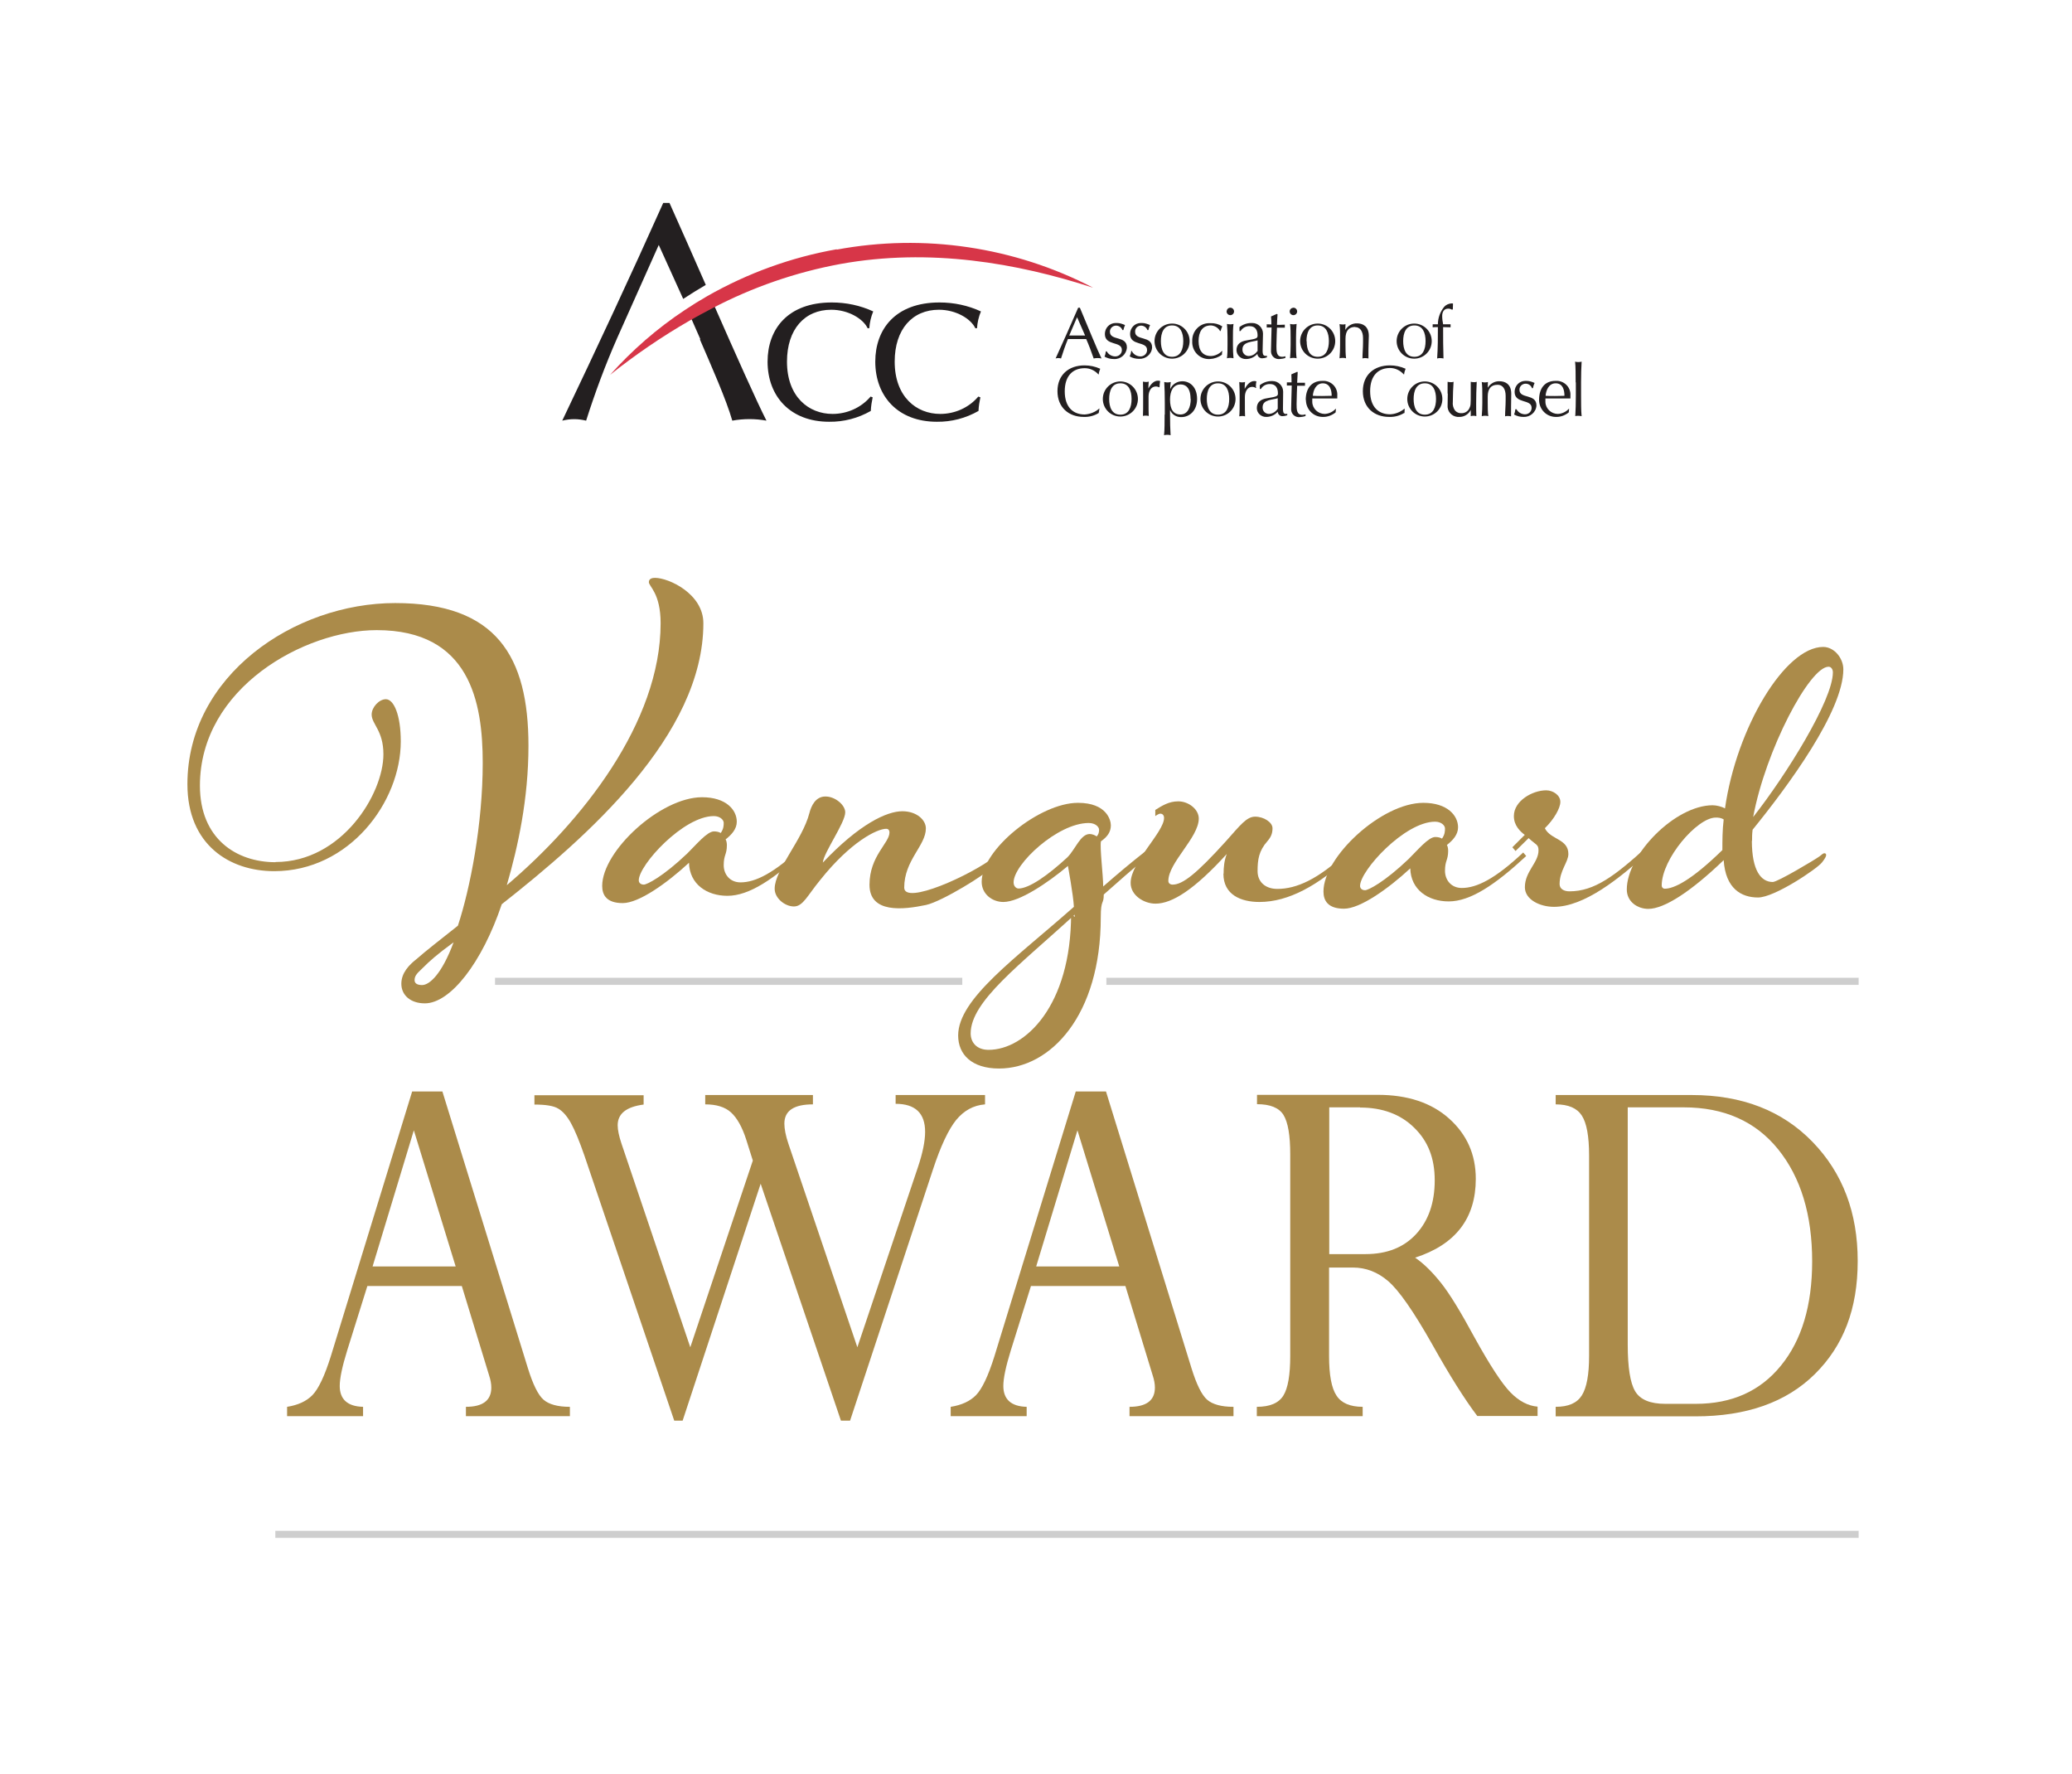 <?xml version="1.0" encoding="UTF-8"?>
<svg id="Layer_2" data-name="Layer 2" xmlns="http://www.w3.org/2000/svg" width="111" height="95" viewBox="0 0 111 95">
  <defs>
    <style>
      .cls-1 {
        fill: #fff;
      }

      .cls-2 {
        fill: #808285;
      }

      .cls-2, .cls-3 {
        stroke: #cecece;
        stroke-miterlimit: 10;
        stroke-width: .38px;
      }

      .cls-4 {
        fill: #ab8b4a;
      }

      .cls-5 {
        fill: #231f20;
      }

      .cls-6 {
        fill: #d73648;
      }

      .cls-3 {
        fill: none;
      }
    </style>
  </defs>
  <rect class="cls-1" width="111" height="95"/>
  <g>
    <line class="cls-3" x1="26.52" y1="52.56" x2="51.55" y2="52.56"/>
    <g>
      <path class="cls-4" d="M14.76,46.17c3.55,0,5.78-3.64,5.78-5.77,0-1.28-.63-1.61-.63-2.13,0-.39.4-.82.76-.82.43,0,.8.85.8,2.26,0,3.25-2.76,6.95-6.78,6.95-2.39,0-4.65-1.41-4.65-4.66,0-5.8,5.71-9.7,11.13-9.7s7.14,2.85,7.14,7.64c0,2.85-.56,5.41-1.16,7.47,3.99-3.38,8.24-8.69,8.24-14.03,0-1.61-.63-1.97-.63-2.2,0-.2.2-.23.33-.23.73,0,2.59.85,2.59,2.43,0,6-6.25,11.47-10.8,15.05-1.06,3.15-2.76,5.31-4.12,5.31-.76,0-1.26-.43-1.26-1.05,0-.59.43-1.02.8-1.31.56-.49,1.2-.98,2.23-1.8.66-2,1.33-5.44,1.33-8.72s-.7-7.11-5.68-7.11c-3.85,0-9.47,3.08-9.47,8.33,0,2.85,1.96,4.1,4.05,4.1ZM24.3,50.47c-.9.66-1.26.98-1.69,1.41-.33.3-.4.43-.4.62,0,.16.13.26.4.26.4,0,1.06-.59,1.69-2.29Z"/>
      <path class="cls-4" d="M43.12,45.55c-1.66,1.54-2.99,2.43-4.15,2.43-1.1,0-2.03-.62-2.06-1.77-1.2,1.11-2.69,2.16-3.55,2.16s-1.1-.43-1.1-.92c0-1.87,3.12-4.75,5.35-4.75,1.3,0,1.86.69,1.86,1.31,0,.39-.27.69-.6.95.03.03.07.16.07.3,0,.52-.17.52-.17,1.08,0,.49.33.92.9.92.8,0,1.79-.49,3.29-1.9l.17.2ZM38.6,44.63c.17-.23.17-.43.17-.56,0-.16-.2-.36-.53-.36-1.63,0-4.02,2.62-4.02,3.44,0,.13.1.23.27.23s1.03-.43,2.33-1.67c.47-.46,1.06-1.18,1.43-1.18.13,0,.3.03.37.1Z"/>
      <path class="cls-4" d="M52.96,46.57c0,.16-2.47,1.71-3.35,1.9-1.23.26-3.03.46-3.03-1.08s1.07-2.24,1.07-2.8c0-.16-.1-.2-.17-.2-.5,0-1.91.7-3.53,2.73-.7.85-.93,1.43-1.42,1.43-.47,0-1.03-.43-1.03-.95,0-1.02,1.49-2.61,1.86-4.05.1-.39.33-.89.86-.89s1.06.46,1.06.85c0,.56-1.16,2.16-1.2,2.69,1.96-2.07,3.43-2.75,4.26-2.75.76,0,1.26.46,1.26.92,0,.92-1.16,1.7-1.16,3.17,0,.95,3.55-.65,4.83-1.64.26-.2-.21.23-.01.23.1,0-.31.3-.31.43Z"/>
      <path class="cls-4" d="M57.75,43c1.53,0,1.76.92,1.76,1.21,0,.36-.2.62-.53.85-.07.33.12,1.83.12,2.42,1.43-1.25,3.06-2.59,4.12-3.15v.33c-1.06.59-2.46,1.8-4.09,3.25,0,.56-.16.23-.16,1.22,0,5.25-2.69,8.1-5.45,8.1-1.46,0-2.19-.75-2.19-1.77,0-1.97,3.08-4.13,6.2-6.89-.03-.62-.32-2.19-.32-2.19-1.06.89-2.59,1.93-3.46,1.93-.6,0-1.16-.43-1.16-1.08,0-1.74,3.12-4.23,5.15-4.23ZM57.57,48.99c-2.89,2.66-5.57,4.63-5.57,6.36,0,.46.3.88.96.88,1.96,0,4.42-2.36,4.42-7.28,0-.36.22.46.19.03ZM54.56,47.59c.56,0,1.56-.69,2.62-1.67.43-.43.7-1.25,1.2-1.25.13,0,.3.07.37.13.1-.1.13-.23.13-.36s-.17-.36-.56-.36c-1.66,0-4.02,2.2-4.02,3.18,0,.2.13.33.27.33Z"/>
      <path class="cls-4" d="M65.55,46.79c0-.33.03-.69.17-1.05-1.73,1.9-2.92,2.66-3.82,2.66-.6,0-1.33-.43-1.33-1.11,0-1.11,1.79-2.72,1.79-3.48,0-.13-.07-.23-.2-.23-.1,0-.27.13-.27.13v-.33c.37-.23.73-.46,1.23-.46.56,0,1.1.43,1.1.92,0,1.02-1.63,2.36-1.63,3.34,0,.13.1.2.23.2.53,0,1.26-.56,2.86-2.33.76-.85,1.1-1.31,1.56-1.31s.93.3.93.62c0,.26-.07.46-.27.69-.46.52-.53.98-.53,1.61,0,.56.4.95,1.06.95,1.03,0,2.19-.52,3.69-1.93l.17.2c-1.66,1.54-3.26,2.43-4.82,2.43-1,0-1.93-.39-1.93-1.51Z"/>
      <path class="cls-4" d="M81.76,45.85c-1.66,1.54-2.99,2.43-4.15,2.43-1.1,0-2.03-.62-2.06-1.77-1.2,1.11-2.69,2.16-3.55,2.16s-1.1-.43-1.1-.92c0-1.87,3.12-4.75,5.35-4.75,1.3,0,1.86.69,1.86,1.31,0,.39-.27.69-.6.95.03.03.07.16.07.3,0,.52-.17.52-.17,1.08,0,.49.33.92.9.92.8,0,1.79-.49,3.29-1.9l.17.2ZM77.24,44.93c.17-.23.17-.43.17-.56,0-.16-.2-.36-.53-.36-1.63,0-4.02,2.62-4.02,3.44,0,.13.1.23.27.23s1.03-.43,2.33-1.67c.47-.46,1.06-1.18,1.43-1.18.13,0,.3.03.37.1Z"/>
      <path class="cls-4" d="M81.7,44.73c-.27-.2-.6-.52-.6-1.02,0-.82,1-1.38,1.73-1.38.37,0,.76.26.76.62,0,.33-.33.92-.83,1.41.3.62,1.26.56,1.26,1.38,0,.43-.47.89-.47,1.61,0,.26.23.39.53.39,1.33,0,2.43-.82,4.15-2.39l.17.2c-1.66,1.54-3.55,3.02-5.15,3.02-.76,0-1.56-.39-1.56-1.05,0-.85.73-1.31.73-1.97,0-.33-.13-.29-.53-.66l-.7.69-.17-.2.66-.66Z"/>
      <path class="cls-4" d="M93.85,45.03c0,1.6.49,2.21,1.12,2.21.26,0,2.27-1.2,2.5-1.37.13-.1.2-.17.26-.17s.1.03.1.1-.07.2-.23.4c-.26.33-2.53,1.87-3.42,1.87s-1.74-.47-1.84-2c-1.77,1.7-3.19,2.61-4.04,2.61-.56,0-1.15-.37-1.15-1.04,0-1.87,2.59-4.51,4.6-4.51.2,0,.49.07.66.17.62-4.34,3.22-8.65,5.26-8.65.59,0,1.08.6,1.08,1.2,0,2.24-2.96,6.25-4.86,8.59-.03.23-.03.4-.03.6ZM92.34,43.89c-.16-.1-.3-.1-.43-.1-.99,0-2.89,2.21-2.89,3.64,0,.1.07.17.16.17.49,0,1.41-.43,3.09-2.07,0-.5,0-1.07.07-1.64ZM93.92,43.76c1.74-2.21,4.27-6.25,4.27-7.75,0-.17-.1-.3-.23-.3-1.02,0-3.38,4.48-4.04,8.05Z"/>
    </g>
    <g>
      <path class="cls-4" d="M24.96,75.85v-.5c.9,0,1.36-.34,1.36-1.03,0-.2-.04-.42-.12-.66l-1.46-4.78h-5.06l-1.08,3.45c-.27.87-.4,1.5-.4,1.9,0,.72.42,1.1,1.25,1.12v.5h-4.07v-.5c.58-.09,1.04-.3,1.36-.63.32-.33.65-1.02.98-2.07l4.36-14.19h1.62l4.58,14.82c.27.87.55,1.44.84,1.69.29.25.76.38,1.41.38v.5h-5.55ZM19.96,67.83h4.45l-2.24-7.29-2.21,7.29Z"/>
      <path class="cls-4" d="M52.77,58.65v.5c-.62.05-1.13.33-1.55.84-.41.51-.83,1.4-1.24,2.65l-4.44,13.45h-.49l-4.3-12.69-4.18,12.69h-.45l-4.81-14.19c-.27-.78-.51-1.36-.72-1.74s-.44-.64-.68-.78c-.24-.15-.67-.22-1.28-.22v-.5h5.85v.5c-.93.12-1.39.49-1.39,1.11,0,.25.07.58.2.97l3.69,10.92,3.35-10-.35-1.11c-.22-.69-.5-1.18-.82-1.47s-.78-.43-1.38-.43v-.5h5.77v.5c-1.02,0-1.53.34-1.53,1.03,0,.28.07.65.22,1.09l3.69,10.89,3.24-9.63c.26-.77.39-1.41.39-1.91,0-1-.53-1.5-1.58-1.5v-.47h4.79Z"/>
      <path class="cls-4" d="M60.51,75.85v-.5c.9,0,1.36-.34,1.36-1.03,0-.2-.04-.42-.12-.66l-1.46-4.78h-5.06l-1.08,3.45c-.27.87-.4,1.5-.4,1.9,0,.72.42,1.1,1.25,1.12v.5h-4.07v-.5c.58-.09,1.04-.3,1.36-.63.32-.33.65-1.02.98-2.07l4.36-14.19h1.62l4.58,14.82c.27.87.55,1.44.84,1.69.29.25.76.38,1.41.38v.5h-5.55ZM55.51,67.83h4.45l-2.24-7.29-2.21,7.29Z"/>
      <path class="cls-4" d="M72.48,67.89h-1.28v4.73c0,1.02.13,1.73.4,2.13.26.4.73.6,1.4.6v.5h-5.67v-.5c.7,0,1.17-.2,1.42-.6.25-.4.37-1.11.37-2.13v-10.79c0-1.02-.12-1.72-.36-2.11s-.72-.58-1.42-.58v-.5h6.47c1.59,0,2.87.42,3.82,1.27.95.85,1.43,1.92,1.43,3.23,0,2.11-1.08,3.52-3.25,4.22.48.33.94.79,1.4,1.37s1.05,1.55,1.78,2.9c.83,1.5,1.47,2.48,1.93,2.95.46.47.95.72,1.45.76v.5h-3.23c-.66-.87-1.47-2.15-2.41-3.83-1-1.77-1.79-2.9-2.36-3.39s-1.2-.73-1.89-.73ZM72.86,59.31h-1.65v7.86h1.94c1.16,0,2.06-.36,2.72-1.08.66-.72.99-1.68.99-2.87s-.36-2.1-1.1-2.82c-.73-.72-1.7-1.08-2.9-1.08Z"/>
      <path class="cls-4" d="M83.34,75.85v-.5c.68,0,1.14-.2,1.4-.61.26-.41.39-1.11.39-2.12v-10.73c0-1.03-.13-1.74-.39-2.14-.26-.4-.72-.6-1.4-.6v-.5h7.29c2.7,0,4.85.84,6.47,2.51,1.62,1.67,2.42,3.8,2.42,6.38s-.77,4.55-2.3,6.06c-1.53,1.51-3.66,2.26-6.39,2.26h-7.5ZM90.2,59.31h-3v12.7c0,1.22.13,2.06.4,2.51.27.45.81.67,1.61.67h1.63c1.94,0,3.46-.68,4.57-2.05,1.11-1.36,1.67-3.22,1.67-5.58,0-2.5-.61-4.5-1.82-6-1.21-1.5-2.9-2.25-5.06-2.25Z"/>
    </g>
    <line class="cls-2" x1="14.75" y1="82.18" x2="99.57" y2="82.18"/>
    <g>
      <path class="cls-5" d="M57.76,16.48c-.39.91-.8,1.81-1.21,2.72.09-.03.19-.03.29,0,.11-.35.23-.7.37-1.04h.98c.15.34.28.69.4,1.04.14-.03.28-.03.42,0-.21-.42-.78-1.82-1.16-2.72h-.08ZM58.13,17.97h-.85l.42-.98.43.98h0Z"/>
      <path class="cls-5" d="M59.29,18.82c.09.16.25.26.44.27.19.01.36-.13.37-.32v-.03c0-.48-.91-.2-.91-.85,0-.32.24-.58.56-.59,0,0,0,0,.01,0h.08c.15,0,.29.05.43.11-.04.09-.07.18-.09.27h-.05c-.05-.14-.19-.24-.34-.24-.17,0-.32.13-.33.3,0,0,0,0,0,0v.03c0,.5.91.19.91.84-.02.36-.33.64-.69.62,0,0,0,0-.01,0-.17,0-.35-.04-.5-.13.04-.09.06-.18.07-.28h.05Z"/>
      <path class="cls-5" d="M60.64,18.82c.09.16.25.26.44.27.19.01.36-.13.37-.32v-.03c0-.48-.91-.2-.91-.85,0-.32.24-.58.56-.59h0s.08,0,.08,0c.15,0,.29.05.43.11-.04.09-.07.18-.09.27h-.05c-.05-.14-.19-.24-.34-.24-.17,0-.32.13-.32.31,0,0,0,0,0,0v.02c0,.5.91.19.91.84-.02.36-.34.63-.7.61,0,0,0,0,0,0h0c-.17,0-.35-.04-.5-.13.04-.09.07-.19.08-.29h.04Z"/>
      <path class="cls-5" d="M61.85,18.27c0,.52.42.94.94.94s.94-.42.94-.94-.42-.94-.94-.94-.94.42-.94.94ZM62.19,18.27c0-.43.14-.84.6-.84s.6.41.6.84-.14.84-.6.84-.6-.41-.6-.84Z"/>
      <path class="cls-5" d="M64.85,17.31c.22-.01.44.05.63.17-.04.08-.07.17-.09.25h-.03c-.1-.18-.29-.29-.49-.3-.47,0-.66.36-.66.84,0,.53.24.8.67.8.22-.01.43-.11.58-.27h.02c-.01.08-.02.14-.02.2-.19.14-.41.22-.65.23-.49.03-.91-.35-.94-.85,0-.04,0-.08,0-.11-.02-.51.37-.94.87-.96.04,0,.07,0,.11,0h0Z"/>
      <path class="cls-5" d="M65.76,18.47c0,.24,0,.48-.03.72.11-.03.23-.03.35,0-.02-.21-.03-.49-.03-.72v-.4c0-.24,0-.48.03-.72-.11.03-.23.03-.35,0,.02.21.03.49.03.72v.4ZM65.71,16.68c0,.11.09.2.2.2.11,0,.2-.09.2-.2s-.09-.2-.2-.2c-.11,0-.19.09-.2.2h0Z"/>
      <path class="cls-5" d="M66.42,17.73h.04c.1-.17.29-.27.49-.26.31,0,.42.23.42.49,0,.15-.02.18-.58.27-.34.05-.55.21-.55.53.01.27.24.48.51.47h0c.23,0,.46-.1.61-.28,0,.14.13.25.26.24h0c.08,0,.17-.02.25-.05v-.09s-.05.02-.08.01c-.15,0-.15-.16-.15-.29,0-.32.02-.61.02-.9,0-.31-.25-.57-.57-.57h0s-.06,0-.06,0c-.23,0-.45.08-.63.22v.21h.02ZM67.36,18.8c-.1.16-.27.26-.46.27-.19,0-.34-.15-.34-.33h0v-.03c0-.42.54-.39.81-.48v.59s-.01,0-.01,0Z"/>
      <path class="cls-5" d="M68.42,16.83h.02c-.02.19-.02.38-.03.57.05,0,.23,0,.42-.01,0,.05,0,.11,0,.16h-.42s-.03.65-.03.98c0,.29,0,.58.31.58.06,0,.12-.01.17-.03v.09c-.1.04-.2.05-.3.06-.24.03-.45-.14-.47-.38,0-.03,0-.07,0-.1,0-.28.02-.63.03-1.21h-.26s0-.06,0-.09c0-.03,0-.05,0-.08.12,0,.21.01.25.01,0-.1,0-.27-.02-.43l.32-.14h0Z"/>
      <path class="cls-5" d="M69.29,16.48c.11,0,.2.09.2.2s-.09.2-.2.2c-.11,0-.2-.09-.2-.2,0-.11.09-.19.2-.2ZM69.14,18.07c0-.24,0-.48-.03-.72.11.03.23.03.35,0-.02.21-.03.49-.03.72v.4c0,.24,0,.48.03.72-.11-.03-.23-.03-.35,0,.02-.21.03-.49.03-.72v-.4Z"/>
      <path class="cls-5" d="M69.65,18.27c0,.52.42.94.94.94s.94-.42.94-.94-.42-.94-.94-.94-.94.42-.94.94ZM69.99,18.27c0-.43.14-.84.6-.84s.6.41.6.84-.14.84-.6.84-.59-.41-.59-.84h0Z"/>
      <path class="cls-5" d="M72.6,17.51c-.36,0-.52.23-.52.63v.33c0,.24,0,.48.03.72-.11-.03-.23-.03-.35,0,.02-.21.03-.49.03-.72v-.39c0-.24,0-.48-.03-.72.06.01.12.02.17.02.05,0,.1,0,.15-.02,0,.1-.01.21-.01.31h0c.13-.22.37-.36.63-.35.29,0,.63.14.63.67,0,.21-.02.45-.02.71v.5c-.05-.01-.11-.02-.16-.02-.05,0-.11,0-.16.02,0-.28.03-.56.03-.86v-.23c0-.38-.17-.59-.42-.59h0Z"/>
      <path class="cls-5" d="M74.82,18.27c0,.52.42.94.94.94s.94-.42.94-.94-.42-.94-.94-.94-.94.42-.94.94ZM75.17,18.27c0-.43.14-.84.6-.84s.6.41.6.84-.14.84-.6.84-.6-.41-.6-.84Z"/>
      <path class="cls-5" d="M77.79,16.59c-.06-.04-.14-.06-.21-.06-.23,0-.32.19-.32.39,0,.15.02.3.05.45h.4s0,.05,0,.08c0,.03,0,.05,0,.08-.13,0-.27-.01-.4-.01,0,.56,0,1.12.02,1.68-.05-.01-.11-.02-.17-.02-.06,0-.11,0-.17.02.04-.57.04-1.12.04-1.68-.09,0-.19,0-.28.01,0-.03,0-.05,0-.08,0-.03,0-.05,0-.08h.28c0-.34.12-.67.34-.94.1-.11.24-.17.39-.18.03,0,.05,0,.08.01,0,.1-.01.21-.01.31h-.02s0,.01,0,.01Z"/>
      <path class="cls-5" d="M58.86,22.12c-.24.15-.52.22-.8.21-.81,0-1.41-.51-1.41-1.38s.6-1.38,1.45-1.38c.29,0,.57.06.84.18-.04.1-.07.2-.08.3h-.02c-.19-.21-.45-.33-.73-.33-.61,0-1.07.38-1.07,1.24s.46,1.24,1.07,1.24c.29-.02.57-.13.78-.32h.01s-.04.24-.04.24h0Z"/>
      <path class="cls-5" d="M59.08,21.37c0,.52.42.94.94.94s.94-.42.94-.94-.42-.94-.94-.94h0c-.52,0-.94.42-.94.94ZM59.42,21.37c0-.43.14-.84.6-.84s.6.41.6.84-.14.84-.6.84-.6-.41-.6-.84Z"/>
      <path class="cls-5" d="M62.11,20.76c-.05-.04-.12-.06-.19-.06-.25,0-.39.24-.39.54,0,.67,0,.88.01,1.04-.05-.01-.1-.02-.15-.02-.05,0-.11,0-.16.02.01-.19.01-.49.01-.92v-.12c0-.21,0-.47-.01-.8.05.01.11.02.16.02.05,0,.1,0,.15-.02-.01.12-.02.25-.02.37h0c.15-.28.33-.42.51-.42.04,0,.08,0,.12.02-.02.1-.03.21-.03.31l-.03.02v.02Z"/>
      <path class="cls-5" d="M62.39,22.2c0,.36,0,.85-.03,1.11.11-.03.23-.03.35,0-.02-.26-.03-.76-.03-1.11v-.24h0c.1.24.34.39.61.38.41,0,.84-.32.84-.97s-.39-.95-.79-.95c-.28,0-.54.16-.65.42h0c0-.13.01-.25.03-.38-.11.03-.23.03-.35,0,.02.27.03.77.03,1.12v.63h0ZM63.79,21.36c0,.47-.17.84-.55.84s-.56-.27-.56-.8c0-.44.16-.81.57-.81.25,0,.53.16.53.78h0Z"/>
      <path class="cls-5" d="M64.31,21.37c0,.52.42.94.94.94s.94-.42.94-.94-.42-.94-.94-.94h0c-.52,0-.94.42-.94.94ZM64.65,21.37c0-.43.14-.84.6-.84s.6.41.6.84-.14.84-.6.84-.6-.41-.6-.84Z"/>
      <path class="cls-5" d="M67.28,20.74c0-.11,0-.21.03-.31-.04-.02-.08-.02-.12-.02-.18,0-.36.14-.51.42h0c0-.12,0-.25.02-.37-.05.01-.1.02-.15.02-.05,0-.11,0-.16-.02.02.33.02.6.02.8v.12c0,.43,0,.73-.02.92.05-.01.11-.02.16-.02.05,0,.1,0,.15.02-.01-.18-.01-.38-.01-1.04,0-.3.15-.54.39-.54.07,0,.14.02.19.06l.03-.02v-.02Z"/>
      <path class="cls-5" d="M67.51,20.83h.04c.1-.17.29-.27.49-.26.31,0,.42.23.42.49,0,.15-.02.18-.58.27-.34.05-.55.21-.55.53,0,.27.24.48.51.47,0,0,0,0,0,0h0c.23,0,.46-.1.61-.28,0,.14.13.25.26.24h0c.08,0,.17-.02.25-.05v-.08s-.05.02-.08.01c-.15,0-.15-.16-.15-.29,0-.32.01-.61.01-.9,0-.31-.25-.57-.57-.57h-.05c-.23,0-.45.08-.63.22v.21h.01ZM68.44,21.9c-.1.16-.27.26-.46.27-.19,0-.34-.15-.34-.33h0v-.03c0-.42.54-.39.81-.48v.58s-.01,0-.01,0Z"/>
      <path class="cls-5" d="M69.5,19.93h.02c-.01.19-.02.38-.03.57h.42c0,.05,0,.11,0,.16h-.42s-.03.65-.03.98c0,.29,0,.58.31.58.06,0,.12-.01.17-.03v.09c-.1.04-.2.05-.3.06-.24.03-.45-.14-.47-.38,0-.03,0-.07,0-.1,0-.28.02-.63.03-1.21h-.26s0-.06,0-.09c0-.03,0-.05,0-.08h.25c0-.1,0-.27-.01-.43l.32-.14Z"/>
      <path class="cls-5" d="M69.96,21.42c0,.49.38.9.88.91h.06c.23,0,.46-.09.65-.24l.02-.19h-.02c-.15.16-.36.26-.58.27-.36,0-.66-.28-.67-.64,0-.03,0-.05,0-.08v-.11h1.34v-.15c.03-.41-.28-.76-.69-.79-.04,0-.08,0-.11,0-.57,0-.89.39-.89,1.02h0ZM70.86,20.53c.4,0,.48.39.48.67-.16,0-.34.01-.51.01s-.34,0-.5-.01c.02-.28.16-.67.54-.67h0Z"/>
      <path class="cls-5" d="M75.22,22.12c-.24.15-.52.22-.8.21-.81,0-1.41-.51-1.41-1.38s.6-1.38,1.45-1.38c.29,0,.57.06.84.18-.04.1-.07.2-.08.3h-.02c-.19-.21-.45-.34-.73-.34-.61,0-1.07.38-1.07,1.24s.46,1.24,1.07,1.24c.28-.01.55-.12.77-.3h.01s-.01.24-.01.24Z"/>
      <path class="cls-5" d="M75.39,21.37c0,.52.42.94.94.94s.94-.42.94-.94-.42-.94-.94-.94h0c-.52,0-.94.42-.94.94ZM75.73,21.37c0-.43.14-.84.6-.84s.6.41.6.84-.14.84-.6.84-.6-.41-.6-.84Z"/>
      <path class="cls-5" d="M77.55,21.06v-.61c.05.01.11.02.16.02.05,0,.11,0,.16-.02-.02.3-.04.7-.04,1.07-.02.17.02.33.12.47.08.09.21.15.33.14.18.01.35-.09.43-.25.08-.16.08-.2.08-.8v-.63c.05.01.11.02.16.02.05,0,.11,0,.16-.02-.02.4-.03.76-.03,1.17,0,.23,0,.46.01.67-.1-.03-.2-.03-.3,0v-.33h0c-.12.23-.35.37-.6.37-.32.03-.61-.2-.64-.52,0-.03,0-.07,0-.1,0-.27.01-.45.01-.63l-.02-.02Z"/>
      <path class="cls-5" d="M80.22,20.61c-.36,0-.52.23-.52.63v.33c0,.24,0,.48.03.72-.11-.03-.23-.03-.35,0,.02-.21.03-.49.03-.72v-.39c0-.24,0-.48-.03-.72.11.03.22.03.33,0,0,.1-.01.21-.01.31h0c.13-.22.37-.36.63-.35.29,0,.63.14.63.67,0,.21-.01.45-.01.71v.5c-.05-.01-.11-.02-.16-.02-.05,0-.11,0-.16.02,0-.28.03-.56.03-.86v-.24c0-.38-.17-.59-.42-.59h0Z"/>
      <path class="cls-5" d="M81.24,21.92c.09.16.25.26.44.27.19.01.36-.13.37-.32v-.03c0-.48-.91-.2-.91-.85,0-.32.24-.58.56-.59h.08c.15,0,.29.05.43.11-.04.09-.07.18-.09.28h-.05c-.05-.15-.19-.24-.34-.24-.17,0-.32.13-.33.3,0,0,0,0,0,0v.03c0,.5.91.19.91.84-.02.36-.34.63-.7.61-.17,0-.35-.04-.5-.13.04-.09.06-.18.07-.28h.05Z"/>
      <path class="cls-5" d="M82.45,21.42c0,.49.38.9.88.91h.06c.23,0,.46-.09.65-.24l.02-.19h-.02c-.15.16-.36.26-.58.27-.36,0-.66-.28-.67-.64,0-.03,0-.05,0-.08v-.11h1.34v-.15c.03-.41-.28-.76-.69-.79-.04,0-.07,0-.11,0-.57,0-.88.39-.88,1.02h0ZM83.34,20.53c.4,0,.47.39.47.67-.16,0-.34.01-.51.01s-.34,0-.5-.01c.02-.28.16-.67.54-.67h0Z"/>
      <path class="cls-5" d="M84.41,20.48c0-.36,0-.85-.03-1.11.11.03.23.03.35,0-.02.26-.03.76-.03,1.11v.7c0,.36,0,.85.03,1.11-.06-.01-.12-.02-.17-.02-.06,0-.12,0-.17.02.02-.26.03-.76.03-1.11v-.7Z"/>
      <g>
        <path class="cls-5" d="M37.52,18.17h-.03c.63,1.46,1.42,3.24,1.74,4.36.61-.11,1.23-.11,1.83,0-.53-1.04-1.64-3.53-2.81-6.19-.42.22-.83.44-1.24.67l.51,1.16Z"/>
        <path class="cls-5" d="M46.75,21.28c-.05.24-.09.48-.1.73-.68.39-1.45.59-2.23.58-2.09,0-3.3-1.37-3.3-3.22,0-1.74,1.08-3.17,3.44-3.17.77,0,1.53.16,2.22.48-.12.29-.19.59-.21.9h-.09c-.24-.51-1.04-.99-1.95-.99-1.42,0-2.37,1.04-2.37,2.78,0,1.88,1.16,2.8,2.44,2.8.78,0,1.53-.33,2.04-.93l.11.04h-.01Z"/>
        <path class="cls-5" d="M52.52,21.28c-.05.24-.09.48-.1.73-.68.39-1.45.59-2.23.58-2.09,0-3.3-1.37-3.3-3.22,0-1.74,1.08-3.17,3.44-3.17.77,0,1.53.16,2.22.48-.12.29-.19.59-.21.9h-.09c-.24-.51-1.04-.99-1.95-.99-1.42,0-2.37,1.04-2.37,2.78,0,1.88,1.16,2.8,2.44,2.8.78,0,1.53-.33,2.04-.93l.11.04h0Z"/>
        <path class="cls-5" d="M35.87,10.87h-.34c-1.75,3.91-3.56,7.78-5.41,11.66.21-.05.42-.08.64-.08.22,0,.43.03.64.08.48-1.51,1.03-2.99,1.67-4.44h0l2.22-4.97,1.31,2.89c.39-.26.8-.51,1.21-.75-.74-1.7-1.31-2.96-1.94-4.38Z"/>
        <path class="cls-6" d="M44.83,13.35c-2.44.43-4.78,1.28-6.94,2.51-.42.24-.82.49-1.21.75-1.48.98-2.82,2.15-4,3.47,1.34-1.07,2.76-2.04,4.25-2.9.41-.23.82-.46,1.23-.67,2.16-1.13,4.47-1.93,6.86-2.37,4.79-.87,9.48-.05,13.54,1.27-4.22-2.19-9.06-2.91-13.74-2.04Z"/>
      </g>
    </g>
    <line class="cls-3" x1="59.27" y1="52.56" x2="99.57" y2="52.56"/>
  </g>
</svg>